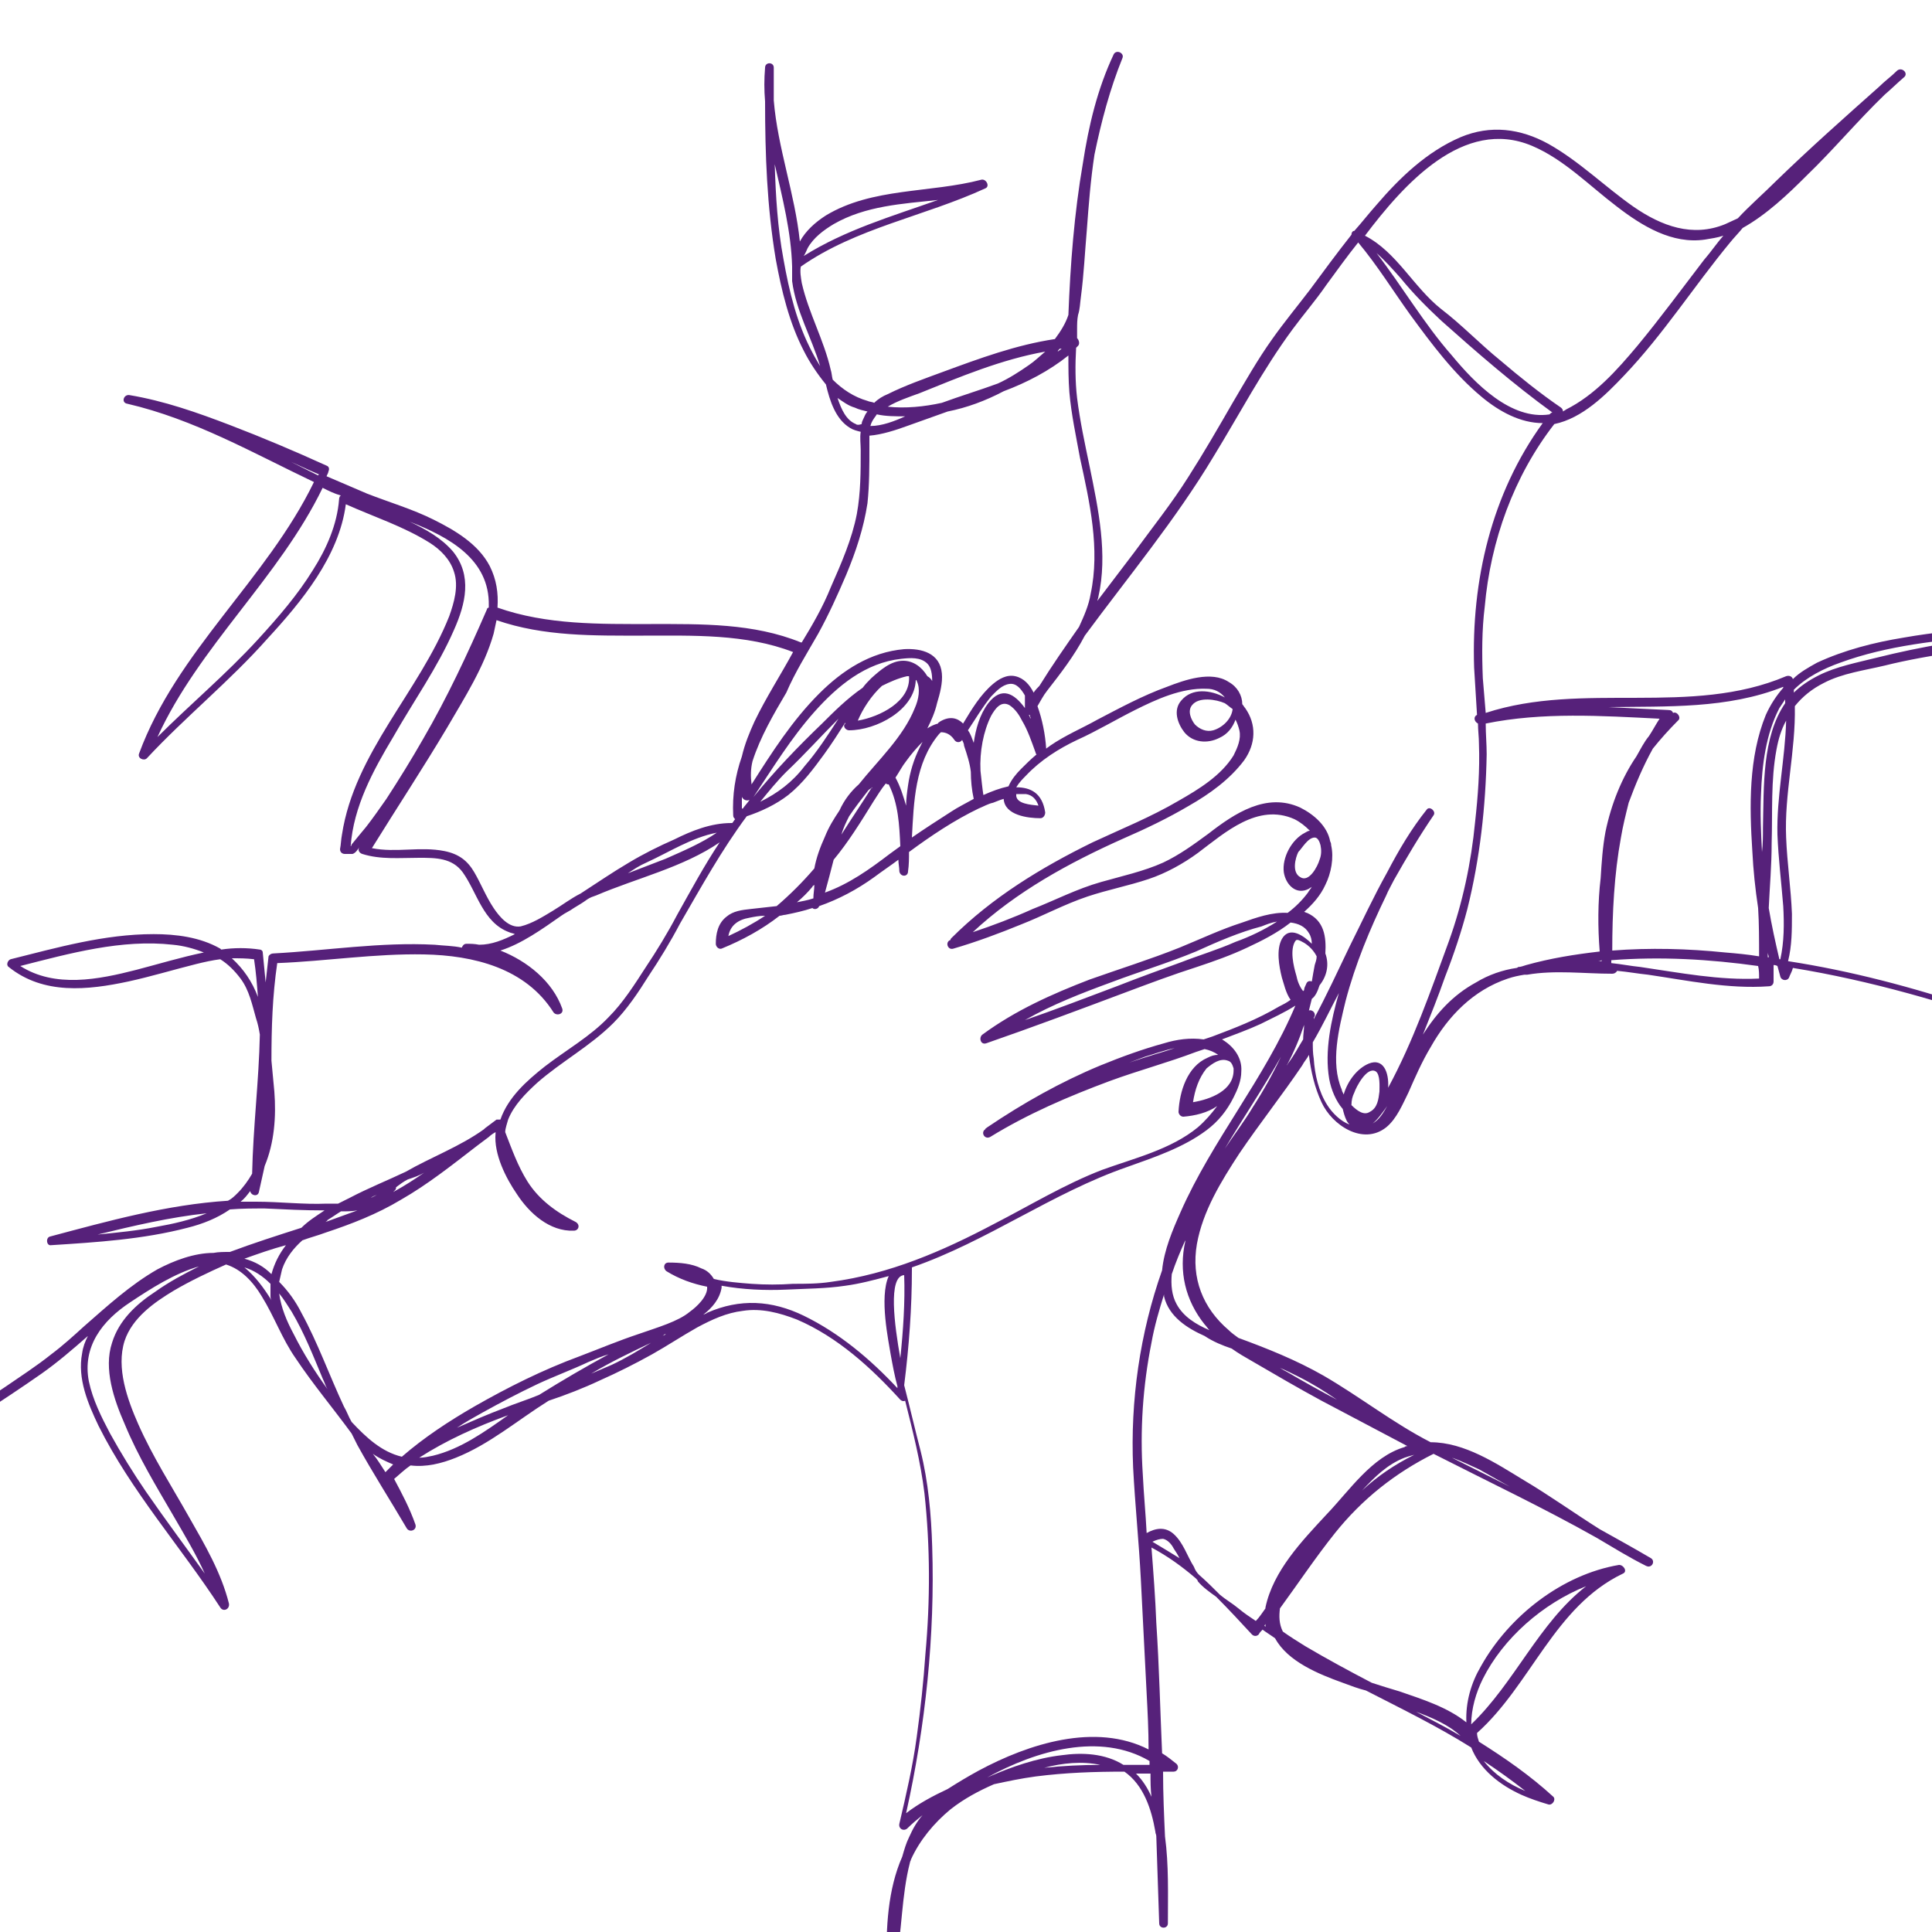 <?xml version="1.0" encoding="utf-8"?>
<!-- Generator: Adobe Illustrator 27.1.1, SVG Export Plug-In . SVG Version: 6.00 Build 0)  -->
<svg version="1.1" id="Layer_1" xmlns="http://www.w3.org/2000/svg" xmlns:xlink="http://www.w3.org/1999/xlink" x="0px" y="0px"
	 viewBox="0 0 200 200" style="enable-background:new 0 0 200 200;" xml:space="preserve">
<style type="text/css">
	.st0{fill:#56217A;}
</style>
<path class="st0" d="M228.5,112c-2.2,0.2-4.5-0.4-6.6-1.1c-1.9-0.7-3.8-1.6-5.8-2.3c-3.9-1.5-7.8-3-11.8-4.3
	c-6.3-2.1-12.7-3.8-19.2-4.8c0.4-1.6,0.4-3.2,0.4-4.9c-0.1-2.6-0.5-5.3-0.6-7.9c-0.2-4.5,1-9,0.9-13.6c0.8-1,1.8-1.8,3-2.4
	c1.9-1,4.2-1.3,6.3-1.8c2.4-0.6,4.8-1,7.2-1.4c4.7-0.8,9.3-1.6,13.9-2.7c0.6-0.1,0.3-1-0.2-0.9c-6.3,1-12.7,1-18.9,2.1
	c-3.1,0.5-6.2,1.3-9,2.6c-0.9,0.5-1.8,1-2.5,1.7c0,0,0,0,0,0c-0.1-0.3-0.4-0.4-0.7-0.3c-9.9,4.2-21,0.5-31.1,3.8
	c-0.1-1.2-0.2-2.4-0.3-3.6c-0.1-2.5-0.1-5,0.2-7.4c0.6-6.8,3-13.5,7.2-18.9l0,0c2.9-0.6,5.3-3,7.2-5c4.1-4.3,7.2-9.2,11-13.8
	c0.4-0.5,0.9-1,1.3-1.5c2.5-1.4,4.7-3.5,6.6-5.4c2.8-2.7,5.3-5.7,8.1-8.4c0.7-0.6,1.3-1.2,2-1.8c0.5-0.4-0.2-1.1-0.7-0.7
	c-0.6,0.6-1.3,1.1-1.9,1.7c-3.6,3.2-7.2,6.4-10.6,9.7c-1.3,1.3-2.8,2.6-4,3.9c-0.4,0.2-0.9,0.4-1.3,0.6c-3.4,1.4-6.6,0.2-9.5-1.8
	c-3-2.1-5.6-4.7-8.8-6.5c-2.9-1.6-6-2-9.1-0.7c-3.5,1.5-6.3,4.2-8.7,7c-0.8,0.9-1.5,1.8-2.3,2.7c-0.2,0-0.3,0.2-0.3,0.4
	c-1.5,1.9-2.9,3.8-4.3,5.7c-1.3,1.7-2.7,3.4-3.9,5.1c-1.5,2.1-2.8,4.4-4.1,6.6c-1.5,2.6-3,5.2-4.6,7.7c-1.7,2.7-3.7,5.2-5.6,7.8
	c-1.3,1.7-2.5,3.3-3.8,5c0-0.1,0.1-0.3,0.1-0.4c1-4.4,0-9.1-0.9-13.5c-0.5-2.4-1-4.7-1.3-7.1c-0.2-1.7-0.2-3.5-0.1-5.2
	c0.1-0.1,0.1-0.1,0.2-0.2c0.2-0.2,0.1-0.6-0.1-0.8c0-0.3,0-0.6,0-0.9c0-0.5,0-1,0.1-1.5c0.2-0.6,0.2-1.2,0.3-1.9
	c0.3-2.3,0.4-4.5,0.6-6.8c0.2-2.7,0.4-5.3,0.8-7.9c0.7-3.4,1.6-6.8,2.9-10c0.2-0.5-0.6-0.9-0.9-0.4c-1.7,3.6-2.6,7.4-3.2,11.3
	c-0.9,5.2-1.3,10.5-1.5,15.7c-0.3,0.9-0.8,1.7-1.4,2.5c-4,0.6-7.8,2-11.6,3.4c-1.9,0.7-3.9,1.4-5.7,2.3c-0.5,0.2-1,0.5-1.4,0.9
	c-0.2-0.1-0.5-0.1-0.7-0.2c-1.4-0.4-2.6-1.2-3.6-2.2c-0.1-0.4-0.1-0.7-0.2-1c-0.7-3.1-2.3-5.9-3-9c-0.1-0.6-0.2-1.2-0.1-1.7
	c5.7-4,12.8-5.2,19.1-8.1c0.5-0.2,0.1-1-0.4-0.9c-5.3,1.4-11.3,0.8-16.1,3.7c-1.1,0.7-2.1,1.6-2.7,2.7c-0.5-4.9-2.3-9.7-2.7-14.6
	c0-1.1,0-2.3,0-3.4c0-0.6-0.9-0.6-0.9,0c-0.1,1.2-0.1,2.3,0,3.5c0,5.5,0.2,10.9,1.1,16.3c0.6,3.3,1.4,6.6,2.9,9.5
	c0.6,1.2,1.4,2.4,2.3,3.5c0.4,1.7,1,3.6,2.5,4.5c0.3,0.2,0.7,0.3,1.1,0.4c-0.1,0.6,0,1.3,0,1.9c0,2.2,0,4.4-0.4,6.6
	c-0.5,2.6-1.6,5.1-2.7,7.6c-0.8,2-1.9,3.9-3,5.7c0,0,0,0-0.1,0c-4.9-2-10.3-1.9-15.5-1.9c-5.3,0-10.8,0.1-15.9-1.7
	c0.1-1.5-0.1-2.9-0.8-4.3c-1.2-2.3-3.6-3.7-5.8-4.8c-2.2-1.1-4.6-1.8-6.9-2.7c-1.4-0.6-2.8-1.2-4.2-1.8c0.1-0.2,0.2-0.4,0.2-0.5
	c0.1-0.2,0.1-0.5-0.2-0.6c-3.3-1.5-6.6-2.9-10-4.2c-3.4-1.3-6.8-2.5-10.4-3.1c-0.6-0.1-0.9,0.8-0.2,0.9c6.9,1.6,13,5.1,19.3,8.1
	c-4.9,10.1-14.2,17.5-18.1,28.1c-0.2,0.5,0.5,0.8,0.8,0.5c4-4.3,8.6-8,12.5-12.4c3.5-3.8,7.4-8.5,8.1-13.9c2.9,1.3,6,2.3,8.7,4
	c1.1,0.7,2.1,1.7,2.5,3c0.5,1.5,0,3.2-0.5,4.6c-3.1,7.8-9.8,14.1-11.1,22.6c-0.1,0.5-0.1,1-0.2,1.5c0,0.3,0.2,0.5,0.5,0.5
	s0.5,0,0.8,0c0.3-0.1,0.5-0.4,0.7-0.7c-0.2,0.3,0,0.6,0.3,0.7c1.9,0.6,3.9,0.4,5.9,0.4c1.7,0,3.4,0,4.5,1.5c1.5,2.1,2.1,5.2,4.8,6.2
	c0.2,0.1,0.4,0.1,0.6,0.2c-1.2,0.6-2.4,1.1-3.7,1.1c-0.5-0.1-0.9-0.1-1.3-0.1c-0.3,0-0.4,0.2-0.5,0.4c-0.9-0.2-1.9-0.2-2.8-0.3
	c-5.6-0.3-11.1,0.6-16.7,0.9c-0.2,0-0.4,0.1-0.5,0.3c-0.1,0.9-0.2,1.8-0.3,2.7c-0.1-1-0.2-2-0.3-3.1c0-0.2-0.2-0.3-0.3-0.3
	c-1.3-0.2-2.7-0.2-4,0c0,0-0.1-0.1-0.1-0.1c-2.1-1.2-4.6-1.5-6.9-1.5c-5.1,0-10,1.4-14.8,2.6c-0.3,0.1-0.5,0.6-0.2,0.8
	c3.6,2.9,8.2,2.4,12.4,1.5c2.3-0.5,4.6-1.2,7-1.8c0.8-0.2,1.7-0.4,2.5-0.5c0.8,0.5,1.5,1.2,2.1,2c0.9,1.2,1.2,2.7,1.6,4.1
	c0.2,0.6,0.3,1.1,0.4,1.7c-0.1,4.8-0.7,9.6-0.8,14.4c-0.4,0.7-0.9,1.4-1.5,2c-0.3,0.3-0.6,0.6-1,0.8c-6.3,0.4-12.4,2.1-18.4,3.7
	c-0.5,0.1-0.4,1,0.1,0.9c4.7-0.3,9.5-0.6,14.1-1.8c1.6-0.4,3.1-1,4.4-1.9c1.2-0.1,2.4-0.1,3.6-0.1c2.1,0.1,4.1,0.2,6.2,0.2
	c-0.9,0.6-1.7,1.1-2.4,1.8c-2.5,0.8-5,1.6-7.4,2.5h0c-0.6,0-1.2,0-1.7,0.1c-2,0-4.1,0.8-5.8,1.7c-2.8,1.6-5.2,3.8-7.6,5.9
	c-1.1,1-2.2,2-3.4,2.9c-1.5,1.2-3.2,2.3-4.8,3.4c-7.3,4.9-15,9.3-22.5,13.9c-0.5,0.3,0,1.1,0.5,0.8c8.7-5.3,17.5-10.3,25.8-16.1
	c1.7-1.2,3.2-2.5,4.8-3.9c-0.3,0.6-0.5,1.1-0.6,1.8c-0.5,2.6,0.6,5.2,1.7,7.5c3.4,6.8,8.5,12.5,12.6,18.8c0.3,0.5,1,0.2,0.9-0.4
	c-0.8-3.2-2.5-6.1-4.1-8.9c-1.8-3.2-3.8-6.3-5.3-9.7c-1.1-2.5-2.3-5.8-1.4-8.6c0.8-2.4,3.1-4,5.1-5.2c1.7-1,3.6-1.9,5.4-2.7
	c1.6,0.5,2.8,1.8,3.7,3.3c1.3,2.1,2.1,4.4,3.5,6.4c1.8,2.7,3.9,5.2,5.8,7.8c0.2,0.4,0.4,0.8,0.6,1.2c1.6,2.9,3.4,5.7,5.1,8.6
	c0.3,0.5,1.1,0.2,0.9-0.4c-0.6-1.7-1.4-3.2-2.2-4.7c0.6-0.5,1.1-1,1.7-1.4c1.6,0.2,3.2-0.2,4.7-0.8c3.5-1.4,6.4-3.9,9.6-5.9
	c1.8-0.6,3.6-1.3,5.3-2.1c1.8-0.8,3.6-1.7,5.4-2.7c1.6-0.9,3.1-1.9,4.7-2.8c1.5-0.8,3-1.5,4.7-1.7c1.9-0.3,3.8,0.2,5.6,0.9
	c4.2,1.8,7.7,5,10.7,8.3c0.1,0.1,0.3,0.2,0.5,0.1c0.8,3.2,1.6,6.3,2,9.6c0.6,5.5,0.6,11.1,0.1,16.6c-0.2,2.9-0.5,5.7-0.9,8.6
	c-0.4,3-1.1,6-1.8,9c-0.1,0.5,0.4,0.8,0.8,0.5c0.5-0.5,1.1-1,1.6-1.4c-0.6,0.7-1,1.4-1.4,2.3c-0.3,0.6-0.5,1.3-0.7,2
	c-1.5,3.4-1.7,7.4-1.6,11.1c0,0.5,0.8,0.7,0.9,0.1c0.7-3.5,0.6-7.1,1.5-10.6c0-0.1,0.1-0.2,0.1-0.3c0.9-2,2.4-3.8,4.1-5.2
	c1.4-1.1,2.9-1.9,4.5-2.6c1.4-0.3,2.8-0.6,4.3-0.8c3.1-0.4,6.1-0.5,9.2-0.5c2,1.4,2.8,3.9,3.2,6.2c0,0.2,0.1,0.3,0.1,0.5
	c0.1,3,0.2,6,0.3,9c0,0.6,0.9,0.6,0.9,0c0-3,0.1-6-0.3-9c-0.1-2.2-0.2-4.4-0.2-6.7c0.4,0,0.7,0,1.1,0c0.4,0,0.6-0.5,0.3-0.8
	c-0.5-0.4-1-0.8-1.5-1.1c-0.2-4.5-0.3-9-0.6-13.5c-0.1-2.6-0.3-5.2-0.5-7.8c1.7,0.9,3.2,2,4.6,3.2c0.1,0.1,0.2,0.2,0.2,0.3
	c0.5,0.6,1.2,1.1,1.9,1.6c1.3,1.3,2.5,2.6,3.7,3.9c0.2,0.2,0.5,0.2,0.7,0c0.1-0.2,0.2-0.3,0.4-0.5c0.4,0.3,0.9,0.6,1.3,0.9
	c1.3,2.4,4.5,3.7,7,4.6c0.8,0.3,1.6,0.6,2.4,0.8c3.7,1.9,7.4,3.7,10.9,5.9c0.9,2.3,3,3.9,5.2,4.9c0.9,0.4,1.8,0.7,2.8,1
	c0.4,0.1,0.8-0.5,0.5-0.8c-2.4-2.2-5-4-7.7-5.7c-0.1-0.3-0.2-0.6-0.2-0.9c5.6-5,8-13.1,15.1-16.5c0.5-0.2,0.1-0.9-0.4-0.9
	c-5.9,1-11.4,5.3-14.3,10.5c-1,1.7-1.6,3.7-1.5,5.8c-2-1.6-4.6-2.4-6.9-3.2c-1-0.3-2-0.6-2.9-0.9c-2.3-1.2-4.7-2.5-6.9-3.8
	c-0.8-0.5-1.6-1-2.3-1.5c-0.4-0.8-0.4-1.6-0.3-2.4c1.9-2.6,3.7-5.3,5.7-7.8c2.8-3.5,6.2-6.2,10.2-8.2c5.7,2.9,11.4,5.6,16.9,8.7
	c1.7,1,3.3,2,5.1,2.9c0.6,0.3,1-0.5,0.5-0.8c-1.7-1-3.5-2-5.3-3c-2.7-1.7-5.2-3.5-7.9-5.1c-2.8-1.7-6.1-3.9-9.6-3.9
	c-3.9-2-7.3-4.7-11.1-6.9c-2.8-1.6-5.8-2.8-8.8-3.9c-0.4-0.3-0.7-0.5-1-0.8c-2.7-2.3-3.9-5.4-3.3-8.9c0.6-3.4,2.5-6.5,4.4-9.4
	c2.1-3.1,4.4-6,6.5-9.1c0.2-0.4,0.5-0.7,0.7-1.1c0.2,1.7,0.6,3.4,1.3,4.9c1.1,2.4,4.3,4.5,6.7,2.6c1.1-0.9,1.7-2.4,2.3-3.6
	c0.7-1.6,1.4-3.2,2.3-4.7c1.8-3.2,4.4-5.9,8-7.1c0.6-0.2,1.1-0.3,1.7-0.4c0.1,0,0.1,0,0.2,0c0,0,0.1,0,0.1,0
	c2.9-0.5,5.9-0.1,8.8-0.1c0.2,0,0.4-0.1,0.5-0.3c1.1,0.1,2.2,0.3,3.2,0.4c4.1,0.6,8.3,1.5,12.5,1.2c0.3,0,0.5-0.2,0.5-0.5
	c0-0.6,0-1.1,0-1.7c0.1,0,0.2,0,0.4,0.1c0.1,0.4,0.2,0.7,0.3,1.1c0.1,0.4,0.7,0.5,0.9,0.1c0.1-0.3,0.3-0.6,0.4-1
	c8,1.3,15.9,3.6,23.6,6.3c3.2,1.1,6.4,2.4,9.6,3.6c3.3,1.3,6.7,3,10.4,2.6C229.1,112.9,229.1,111.9,228.5,112z M190.5,68.6
	c4.9-1.8,10.2-2.3,15.4-2.8c-1.5,0.3-3,0.5-4.5,0.8c-2.4,0.4-4.8,0.9-7.2,1.5c-2,0.5-4.1,0.9-5.9,1.8c-1,0.5-1.9,1.1-2.6,1.8
	c0-0.1,0-0.2,0-0.3C187,70.1,188.8,69.2,190.5,68.6z M83.6,25.7c0.6-1.1,1.7-1.9,2.7-2.5c3.3-1.9,7.1-2.1,10.8-2.5
	c-4.8,1.7-9.6,3.1-13.9,5.8C83.4,26.2,83.5,25.9,83.6,25.7z M84.1,36.5c-1.6-3-2.4-6.3-3-9.7c-0.6-3.2-0.8-6.5-0.9-9.8
	c0.8,3.5,1.7,7,1.8,10.6c0,0.1,0,0.1,0,0.2c0,0.4,0,0.9,0,1.3c0.4,3.1,2,5.8,2.9,8.8C84.6,37.4,84.3,36.9,84.1,36.5z M29.9,47.7
	c-0.2-0.1-0.3-0.2-0.5-0.2c1.2,0.5,2.4,1.1,3.6,1.6c0,0,0,0.1-0.1,0.1C31.9,48.7,30.9,48.2,29.9,47.7z M35.1,51.7
	c-0.2,2.6-1.3,5.1-2.7,7.3c-1.6,2.6-3.6,4.9-5.7,7.2c-3.3,3.6-7,6.7-10.4,10.1c4.3-9.4,12.6-16.5,17.1-25.8c0.6,0.3,1.2,0.6,1.9,0.8
	C35.2,51.3,35.1,51.5,35.1,51.7z M14.1,100.4c-3.9,1-8.4,1.9-12-0.4c5.1-1.3,10.5-2.8,15.8-2.2c1.1,0.1,2.2,0.4,3.2,0.8
	C18.7,99.1,16.4,99.8,14.1,100.4z M24,99.2c0.8,0,1.5,0,2.3,0.1c0.2,1.3,0.3,2.6,0.4,3.9C26.1,101.6,25.2,100.3,24,99.2z M16.2,127
	c-2,0.4-4.1,0.6-6.1,0.8c3.7-0.9,7.5-1.8,11.3-2.2C19.7,126.3,17.9,126.7,16.2,127z M16.1,133.7c-2,1.3-3.8,3-4.5,5.3
	c-0.9,2.7,0.2,5.9,1.3,8.4c1.4,3.4,3.3,6.5,5.1,9.6c1.1,1.9,2.3,3.9,3.2,5.9c-2-2.8-4.1-5.6-6.1-8.5c-1.3-1.9-2.6-4-3.7-6
	c-0.9-1.7-1.8-3.5-2.2-5.4c-0.7-3.6,1.4-6.3,4.3-8.2c2.1-1.4,4.6-3,7.1-3.7C19,131.9,17.5,132.7,16.1,133.7z M157.9,185.4
	c-1.7-0.7-3.2-1.7-4.3-3.1C155.1,183.3,156.5,184.3,157.9,185.4z M153.5,173.8c2.1-4.2,6.2-7.8,10.7-9.6c-4.9,3.8-7.4,10-11.9,14.3
	C152.3,176.9,152.8,175.2,153.5,173.8z M151.2,179.7c-1.5-0.9-3.1-1.7-4.6-2.5C148.2,177.8,149.9,178.5,151.2,179.7z M153.1,152.1
	c1.1,0.6,2.1,1.2,3.2,1.8c-2-1-4-2-6-3C151.2,151.2,152.2,151.7,153.1,152.1z M160.4,42.9c-4,0.6-7.7-3.2-10.1-6.1
	c-2.9-3.3-5.1-7.1-7.8-10.6c0.9,0.8,1.7,1.7,2.5,2.6c1.3,1.6,2.7,3,4.2,4.4c3.7,3.3,7.5,6.6,11.5,9.5
	C160.6,42.7,160.5,42.8,160.4,42.9z M158.6,15.1c3.3,1.4,5.9,4.1,8.8,6.3c2.6,2,5.7,3.9,9.1,3.4c0.6-0.1,1.3-0.2,1.9-0.4
	c-0.7,0.8-1.3,1.7-2,2.5c-2.3,3-4.5,6-6.9,8.9c-2.1,2.5-4.4,5.1-7.4,6.6c-0.1,0.1-0.2,0.1-0.3,0.2c0-0.2-0.1-0.3-0.2-0.4
	c-2.2-1.5-4.3-3.2-6.3-4.9c-2.1-1.7-4-3.7-6.1-5.3c-2.9-2.3-4.6-5.9-7.9-7.6C145.3,19.1,151.5,12.1,158.6,15.1z M110.5,35.1
	L110.5,35.1L110.5,35.1L110.5,35.1z M109.7,36.1c0.1,0,0.1,0,0.2,0c-0.1,0.1-0.3,0.2-0.4,0.3C109.5,36.3,109.6,36.2,109.7,36.1z
	 M95.2,40.7c4.2-1.7,8.5-3.5,13-4.3c-0.6,0.5-1.1,1-1.7,1.4c-1,0.7-2.1,1.4-3.2,1.9c-1.9,0.7-3.9,1.3-5.8,2
	c-1.8,0.4-3.8,0.6-5.6,0.4C92.9,41.5,94.1,41.1,95.2,40.7z M90.7,43c0-0.1,0.1-0.1,0.1-0.1c0.9,0.2,1.9,0.2,2.9,0.2
	c-1.1,0.5-2.4,1-3.6,1C90.2,43.7,90.4,43.4,90.7,43z M88.6,43.9c-1-0.4-1.5-1.5-1.9-2.7c0.6,0.4,1.1,0.8,1.8,1
	c0.4,0.2,0.9,0.3,1.3,0.4c-0.2,0.2-0.3,0.5-0.4,0.7c-0.1,0.2-0.2,0.4-0.2,0.6C88.9,44,88.7,44,88.6,43.9z M84.7,65.6
	c1.1-2,2-4,2.9-6.1c1-2.4,1.8-4.8,2.2-7.4c0.2-1.9,0.2-3.9,0.2-5.8c0-0.4,0-0.8,0-1.2c1.3-0.1,2.8-0.6,3.9-1c1.4-0.5,2.8-1,4.2-1.5
	c2-0.4,3.9-1.1,5.8-2.1c2.4-0.9,4.7-2.1,6.7-3.7c0,1.3,0,2.5,0.1,3.8c0.2,2.3,0.7,4.6,1.1,6.8c1,4.6,2.1,9.4,1.1,14.1
	c-0.2,1.2-0.7,2.3-1.2,3.4c-1.4,2-2.8,4-4.1,6.1c-0.2,0.2-0.4,0.4-0.6,0.7c-0.4-0.8-1-1.5-1.9-1.7s-1.7,0.3-2.3,0.8
	c-1.3,1.1-2.2,2.6-3.1,4.1c-0.6-0.6-1.4-0.8-2.4-0.2c-0.1,0.1-0.2,0.1-0.2,0.2c-0.4,0.1-0.8,0.3-1.1,0.5c0.4-0.8,0.8-1.7,1-2.6
	c0.3-1,0.6-2.1,0.5-3.1c-0.2-2.1-2.1-2.6-3.9-2.5c-3.5,0.3-6.4,2.2-8.8,4.6c-2.8,2.8-4.9,6.1-7,9.4c-0.1-0.8-0.1-1.6,0.1-2.4
	c0.8-2.5,2.2-4.9,3.5-7.1C82.3,69.6,83.5,67.7,84.7,65.6z M90.4,83c0.4-0.6,0.8-1.3,1.3-1.9c0.1,0.1,0.2,0.1,0.3,0.1
	c1,2,1.1,4.2,1.2,6.4c-0.4,0.3-0.7,0.5-1.1,0.8c-2.1,1.6-4.2,3.1-6.7,4c0.3-1.1,0.6-2.2,0.9-3.4C87.8,87.2,89.1,85.1,90.4,83z
	 M87.1,86.4c0.2-0.7,0.5-1.3,0.8-1.9c0.6-0.9,1.3-1.8,2-2.7c0,0,0,0,0,0c0.1-0.1,0.3-0.2,0.4-0.3c0,0,0,0.1-0.1,0.1
	C89.2,83.2,88.1,84.8,87.1,86.4C87.1,86.4,87.1,86.4,87.1,86.4z M92.7,80.5c0.4-0.6,0.7-1.2,1.1-1.7c0.5-0.7,1.1-1.4,1.7-2
	c-0.1,0.2-0.2,0.4-0.3,0.6c-0.6,1.2-1,2.5-1.2,3.9c-0.1,0.7-0.2,1.4-0.2,2.1C93.5,82.4,93.2,81.4,92.7,80.5z M93.5,68.4
	c-1.3,0-2.4,1-3.3,1.8c-0.3,0.3-0.6,0.6-0.9,1c-1.6,1.1-3,2.5-4.2,3.7c-2.5,2.4-4.9,4.9-7.1,7.6c2-3,3.9-6.1,6.3-8.8
	c2.4-2.7,5.3-5.1,9-5.5c0.9-0.1,2-0.2,2.7,0.5c0.4,0.4,0.5,1.1,0.5,1.8c-0.1-0.2-0.3-0.4-0.5-0.5C95.4,69,94.5,68.4,93.5,68.4z
	 M88.8,74.6c0.5-1.2,1.4-2.6,2.5-3.6c0.8-0.4,1.7-0.8,2.6-1c0.1,0,0.2,0,0.2,0C94.3,72.6,91.1,74.2,88.8,74.6z M86.8,74.4
	c-1.1,1.7-2.2,3.4-3.5,4.9C82,81,80.5,82.1,78.7,83c0.9-1.1,1.7-2.1,2.7-3.1C83.3,78.1,85,76.2,86.8,74.4z M97.2,76
	c0.1-0.1,0.2-0.2,0.2-0.2c0.5,0,1,0.2,1.4,0.8c0.2,0.3,0.6,0.3,0.8,0c0.1,0.2,0.2,0.4,0.2,0.6c0.3,0.9,0.6,1.8,0.7,2.7
	c0,0.9,0.1,1.9,0.3,2.8c-0.9,0.5-1.7,0.9-2.3,1.3c-1.4,0.9-2.8,1.8-4.1,2.7C94.6,83,94.7,79,97.2,76z M100.8,76.9
	c-0.2-0.5-0.3-0.9-0.6-1.3c0.8-1.2,1.5-2.4,2.4-3.5c0.5-0.5,1.1-1.2,1.9-1.3c0.7-0.1,1.2,0.5,1.6,1.2c0,0.1,0,0.1,0,0.2
	c0,0.4,0,0.7,0,1.1c-1.1-1.5-2.4-2.3-3.8-0.5C101.4,74,101,75.5,100.8,76.9z M102.6,74.1c0.4-0.7,1-1.6,1.9-1.1c0.6,0.4,1,1,1.3,1.6
	c0.6,1,1,2.2,1.4,3.3c0,0.1,0.1,0.2,0.1,0.2c-0.6,0.5-1.1,1-1.6,1.5c-0.5,0.5-1,1.1-1.3,1.8c-0.9,0.2-1.7,0.5-2.6,0.9
	c-0.1-0.6-0.2-1.6-0.3-2.5C101.4,77.8,101.8,75.7,102.6,74.1z M106.5,74c0,0,0.1,0,0.1,0c0,0.1,0.1,0.3,0.1,0.4
	C106.6,74.3,106.6,74.1,106.5,74z M77.6,82.8c-0.2,0.3-0.5,0.6-0.7,0.9l0,0c0,0-0.1,0-0.1,0c0-0.4,0-0.8,0-1.2c0,0,0,0,0,0
	C77,82.9,77.4,82.9,77.6,82.8z M36.5,87.3c-0.2,0.2-0.1,0.3-0.2,0.3c0.3-4.1,2.3-7.8,4.4-11.3c2.1-3.7,4.6-7.2,6.3-11.1
	c1.2-2.7,1.9-5.6-0.1-8.1c-1.2-1.4-2.8-2.3-4.5-3.1c4.1,1.6,8.3,3.9,8.2,8.7c0,0.1,0,0.1,0,0.2c-0.1,0-0.2,0.1-0.2,0.2
	c-2,4.6-4.1,9.1-6.6,13.4c-1.2,2.1-2.5,4.2-3.8,6.2c-0.7,1-1.4,2-2.1,2.9C37.4,86.2,36.9,86.8,36.5,87.3z M49.6,67
	c-0.4,1-0.8,1.9-1.3,2.8C48.8,68.9,49.2,68,49.6,67z M51.1,94c-0.8-1.2-1.3-2.5-2-3.7c-0.7-1.2-1.6-1.9-3.1-2.2
	c-2.5-0.5-5,0.2-7.5-0.3c2.6-4.2,5.3-8.3,7.8-12.5c1.8-3.1,3.8-6.2,4.8-9.7c0.1-0.5,0.2-0.9,0.3-1.4c4.9,1.7,10.1,1.6,15.2,1.6
	c5.1,0,10.6-0.2,15.5,1.7c-1.3,2.4-2.8,4.7-4,7.2c-0.5,1.1-1,2.3-1.3,3.6c-0.7,2-1,4-0.9,6.1c0,0.2,0.1,0.3,0.2,0.4
	c-0.1,0.1-0.2,0.3-0.3,0.4c0,0-0.1,0-0.1,0c-2.1,0-4.1,0.8-5.9,1.7c-1.6,0.7-3.2,1.5-4.7,2.4c-1.7,1-3.3,2.1-5,3.2
	c-1,0.5-1.9,1.2-2.9,1.8c0,0,0,0,0,0c-1,0.6-2.1,1.3-3.3,1.6C52.7,96.1,51.7,94.9,51.1,94z M74.2,86.2c-1.6,1.1-3.5,1.9-5.3,2.7
	c-1.3,0.5-2.6,1-3.9,1.5c0.6-0.4,1.2-0.8,1.9-1.1C69.3,88.2,71.6,86.7,74.2,86.2z M26.5,124.4c-0.5,0-1.1,0-1.6,0
	c0.4-0.3,0.7-0.7,1-1.1c0.1,0.5,0.8,0.6,0.9,0.1c0.2-0.9,0.4-1.8,0.6-2.7c1-2.4,1.2-5.1,1-7.7c-0.1-1.1-0.2-2.1-0.3-3.2
	c0-3.4,0.1-6.7,0.6-10.1c5.1-0.2,10.1-1,15.2-0.9c5.1,0.1,10.5,1.4,13.4,6c0.3,0.4,1.1,0.2,0.9-0.4c-1-2.8-3.6-4.9-6.4-6
	c2.2-0.7,4.3-2.2,6.3-3.6c0.4-0.3,0.9-0.5,1.3-0.8c0.5-0.3,1-0.6,1.4-0.9c0.3-0.2,0.6-0.3,0.9-0.4c4.2-1.8,9-2.9,12.8-5.5
	c-1.6,2.4-3,5-4.4,7.5c-1,1.9-2.1,3.7-3.3,5.5c-1.1,1.7-2.3,3.6-3.8,5.1c-1.9,2-4.4,3.4-6.6,5.1c-1.9,1.5-3.8,3.2-4.6,5.5
	c-0.1,0-0.2,0-0.4,0c-0.4,0.3-0.8,0.6-1.2,0.9l0,0c0,0-0.1,0.1-0.1,0.1l0,0c-2.5,1.8-5.5,2.9-8.1,4.4c-1.9,0.9-3.9,1.7-5.8,2.7
	c-0.4,0.2-0.8,0.4-1.2,0.6c-0.4,0-0.8,0-1.2,0C31.4,124.7,29,124.4,26.5,124.4z M43.9,121.4c-1,0.7-2.1,1.4-3.2,2
	c0.1-0.1,0.1-0.1,0.2-0.2c0.1-0.1,0.1-0.2,0.1-0.3c0.4-0.3,0.8-0.6,1.2-0.8C42.8,121.9,43.4,121.7,43.9,121.4z M39,123.7
	c-0.2,0.1-0.4,0.2-0.6,0.3C38.5,123.9,38.7,123.8,39,123.7z M37,125.3c-1.1,0.4-2.2,0.8-3.3,1.2c0.1-0.1,0.2-0.1,0.2-0.2
	c0.5-0.3,0.9-0.6,1.4-0.9C35.9,125.4,36.4,125.4,37,125.3z M25.3,131.2c1,0.3,1.9,0.9,2.7,1.7c0,0.4,0,0.8,0,1.2
	c0,0.2,0,0.3,0.1,0.5C27.3,133.3,26.4,132.1,25.3,131.2z M25.3,130.3c1.4-0.5,2.8-1,4.3-1.4c-0.7,0.9-1.2,1.9-1.5,3
	C27.3,131.1,26.4,130.6,25.3,130.3z M30.4,138.1c-0.7-1.3-1.3-2.7-1.5-4.2c0.5,0.6,0.9,1.3,1.3,1.9c1.3,2.2,2.2,4.5,3.2,6.9
	c0.2,0.4,0.3,0.8,0.5,1.1C32.6,142,31.4,140.1,30.4,138.1z M39.9,152.4c-0.4-0.6-0.8-1.3-1.3-1.9c0.7,0.5,1.4,0.8,2.1,1.1
	C40.5,151.8,40.2,152.1,39.9,152.4z M44.8,150.7c-0.5,0.1-0.9,0.2-1.4,0.2c2.8-1.8,5.9-3.2,9.2-4.4C50.2,148.2,47.7,150,44.8,150.7z
	 M55.8,144.4c-1.2,0.5-2.5,0.9-3.7,1.4c-1.6,0.6-3.2,1.3-4.8,2c0.9-0.6,1.8-1.1,2.7-1.6c1.8-1,3.7-2,5.6-2.9
	c1.7-0.8,3.6-1.5,5.3-2.3c0.7-0.3,1.4-0.6,2.1-0.8C60.6,141.5,58.2,142.9,55.8,144.4z M63.3,141.3c-0.7,0.3-1.4,0.6-2.1,0.9
	c2-1.2,4.1-2.2,6.2-3.2C66.1,139.8,64.8,140.6,63.3,141.3z M68.6,138.3C68.6,138.3,68.6,138.2,68.6,138.3c0.1-0.1,0.2-0.2,0.3-0.2
	C68.9,138.2,68.7,138.2,68.6,138.3z M66.1,138.1c-2.1,0.7-4,1.5-6.1,2.3c-3.8,1.4-7.4,3.2-10.9,5.2c-2.6,1.5-5.2,3.2-7.5,5.2
	c-2.1-0.5-3.7-2-5.2-3.6c-0.3-0.5-0.5-1.1-0.8-1.6c-1.5-3.2-2.7-6.6-4.4-9.7c-0.6-1.2-1.4-2.3-2.3-3.2c0.1-0.4,0.2-0.9,0.3-1.3
	c0.4-1.2,1.2-2.2,2.1-3c0.8-0.3,1.6-0.5,2.4-0.8c2.7-0.9,5.3-1.9,7.8-3.4c2.8-1.6,5.3-3.6,7.9-5.6c0.4-0.3,0.8-0.6,1.2-0.9
	c0.2-0.2,0.5-0.4,0.7-0.5c0,0,0,0,0,0.1c-0.2,2.2,1.1,4.7,2.2,6.3c1.3,2,3.4,3.9,5.9,3.8c0.5,0,0.7-0.6,0.2-0.9c-2-1-3.8-2.3-5-4.2
	c-1-1.6-1.6-3.3-2.3-5.1c0-0.4,0.2-0.9,0.3-1.3c0.6-1.5,1.8-2.7,3-3.8c2.5-2.2,5.5-3.8,7.9-6.2c1.4-1.4,2.6-3.2,3.6-4.8
	c1.2-1.8,2.3-3.6,3.3-5.5c2.2-3.8,4.3-7.6,6.9-11.1c1.5-0.5,3-1.2,4.3-2.2c1.5-1.2,2.6-2.7,3.7-4.2c0.8-1.1,1.5-2.2,2.2-3.3
	c0,0.1,0,0.2-0.1,0.2c-0.1,0.3,0.2,0.6,0.5,0.6c2.8,0,6.8-2.1,6.9-5.2c0,0,0.1,0,0.1,0.1c0.4,0.8,0.2,1.9-0.2,2.8
	c-1.2,3-3.8,5.4-5.8,7.9l0,0c-0.8,0.7-1.5,1.6-2,2.7c-0.6,0.9-1.1,1.7-1.5,2.7c-0.5,1.1-0.9,2.2-1.1,3.3c-1.2,1.4-2.5,2.7-3.9,3.9
	c-0.9,0.1-1.8,0.2-2.7,0.3c-0.9,0.1-1.8,0.2-2.5,0.8c-0.9,0.7-1.1,1.8-1.1,2.8c0,0.3,0.3,0.6,0.6,0.5c2.2-0.9,4.2-2,6-3.4
	c0.2,0,0.4-0.1,0.6-0.1c1-0.2,1.9-0.4,2.8-0.7c0.2,0.2,0.6,0.1,0.7-0.2c2-0.7,3.9-1.7,5.7-3c0.8-0.6,1.7-1.2,2.5-1.8
	c0,0.4,0.1,0.8,0.1,1.2c0.1,0.6,0.9,0.6,0.9,0c0.1-0.7,0.1-1.3,0.1-2c2.3-1.7,4.7-3.3,7.2-4.5l0,0c0.5-0.2,1-0.5,1.5-0.6
	c0.3-0.1,0.7-0.3,1.1-0.4c0.1,1.7,2.5,2,3.8,2c0.3,0,0.5-0.3,0.5-0.6c-0.3-2-1.5-2.6-3-2.6c0.3-0.5,0.7-0.9,1-1.2
	c1.5-1.6,3.4-2.8,5.3-3.7c2-0.9,4-2.1,6-3.1c2.2-1.1,4.8-2.3,7.4-2.2c0.8,0,1.4,0.3,1.9,0.9c-1.5-0.8-3.4-1-4.5,0.3
	c-0.9,1-0.4,2.4,0.3,3.3c0.9,1.1,2.4,1.2,3.6,0.6c0.9-0.4,1.4-1.1,1.7-1.9c0.2,0.4,0.3,0.7,0.4,1.1c0.2,0.9-0.2,1.8-0.6,2.6
	c-1.3,2.1-3.6,3.5-5.7,4.7c-2.9,1.7-5.9,2.9-8.9,4.3c-5.3,2.6-10.4,5.7-14.6,9.9c-0.1,0.1-0.1,0.1-0.1,0.2c-0.6,0.2-0.3,1.1,0.3,0.9
	c2.4-0.7,4.8-1.6,7-2.5c2.3-0.9,4.5-2.1,6.9-2.9c2.1-0.7,4.2-1.1,6.3-1.8c1.8-0.6,3.6-1.6,5.1-2.7c2.8-2.1,6.2-5.2,10-3.5
	c0.6,0.3,1.1,0.7,1.6,1.2c-0.2,0-0.3,0.1-0.5,0.2c-1.4,0.7-2.4,2.6-2.2,4.1c0.2,1.3,1.3,2.4,2.6,1.7c0.1-0.1,0.2-0.1,0.3-0.2
	c-0.1,0.2-0.3,0.4-0.4,0.6c-0.6,0.8-1.3,1.5-2.1,2.1c-1.6-0.1-3.3,0.5-4.7,1c-2.2,0.7-4.3,1.7-6.5,2.6c-3,1.2-6.2,2.2-9.3,3.3
	c-3.9,1.5-7.7,3.2-11.1,5.7c-0.4,0.3-0.2,1.1,0.4,0.9c4.9-1.7,9.7-3.5,14.5-5.3c2.4-0.9,4.8-1.8,7.3-2.6c1.8-0.6,3.5-1.2,5.2-2
	c1.5-0.7,3.1-1.5,4.5-2.6c0.8,0.1,1.5,0.4,1.9,1.1c0.2,0.3,0.3,0.7,0.3,1.1c-0.8-0.8-2.3-1.9-3.1-0.5c-0.6,1.1-0.3,2.8,0,4
	c0.2,0.6,0.4,1.6,0.9,2.3c-0.4,0.3-0.8,0.5-1.2,0.7c-2.2,1.3-4.5,2.2-6.9,3.1c-0.3,0.1-0.6,0.2-0.9,0.3c-1.4-0.2-2.8,0-4.1,0.4
	c-2.2,0.6-4.4,1.4-6.6,2.3c-4.1,1.7-8,3.9-11.7,6.4c-0.1,0.1-0.2,0.1-0.2,0.2c-0.5,0.3-0.1,1.1,0.5,0.8c3.9-2.4,8.1-4.2,12.4-5.8
	c3-1.1,6-1.9,8.9-3c0.3-0.1,0.6-0.2,0.9-0.3c0.5,0.1,1,0.3,1.4,0.6c-0.4,0-0.7,0.1-1.1,0.3c-2.1,0.9-2.9,3.5-3,5.6
	c0,0.2,0.2,0.5,0.5,0.5c1.2-0.1,2.5-0.4,3.5-1.1c-0.6,0.8-1.2,1.5-2,2.2c-2.8,2.3-6.6,3.2-9.9,4.4c-3.9,1.5-7.5,3.7-11.2,5.6
	c-5.3,2.8-10.8,5.2-16.9,6c-1.3,0.2-2.6,0.2-3.9,0.2c-1.4,0.1-2.9,0.1-4.3,0c-1.3-0.1-2.6-0.2-3.9-0.5c-0.3-0.5-0.7-0.9-1.3-1.1
	c-1-0.5-2.2-0.6-3.4-0.6c-0.5,0-0.6,0.6-0.2,0.9c1.3,0.8,2.7,1.3,4.2,1.6c0.1,1-1.1,2.1-1.8,2.6C70.2,136.8,68.1,137.4,66.1,138.1z
	 M84.3,91.6c0,0.5-0.1,0.9-0.1,1.4c-0.6,0.2-1.2,0.3-1.7,0.4c0.6-0.5,1.1-1,1.6-1.6C84.1,91.7,84.2,91.7,84.3,91.6z M79.2,94.8
	c-1.2,0.8-2.5,1.5-3.8,2.1c0.2-1.1,1-1.7,2.2-1.9C78.1,94.9,78.6,94.8,79.2,94.8z M105.2,82.2c0.3,0,0.7,0,1,0
	c0.7,0.1,1.1,0.6,1.3,1.2c-0.9-0.1-2.2-0.2-2.3-1C105.2,82.4,105.2,82.3,105.2,82.2z M127.6,73.4c-0.1,1-1,1.9-2,2.2
	c-0.7,0.2-1.4-0.1-1.9-0.6c-0.4-0.5-0.8-1.4-0.3-2c0.7-0.9,2.5-0.6,3.4-0.2C127.1,73,127.3,73.2,127.6,73.4z M136.1,86.7
	c0.3,0,0.5,0.4,0.6,0.8c0.1,0.5,0.1,1-0.1,1.5c-0.2,0.7-1.1,2.4-2,1.8c-0.9-0.5-0.5-2-0.2-2.6C134.8,87.8,135.4,86.7,136.1,86.7z
	 M132.2,95.4c-1.4,0.9-2.9,1.6-4.3,2.1c-1.8,0.8-3.8,1.4-5.6,2.1c-2.2,0.8-4.4,1.6-6.7,2.5c-3.2,1.2-6.3,2.4-9.5,3.5
	c2.8-1.6,5.9-2.8,8.9-3.9c2.9-1.1,5.9-2,8.8-3.2c2.2-1,4.5-2,6.8-2.6C131.1,95.7,131.6,95.5,132.2,95.4z M121.6,108.5
	c-0.6,0.2-1.2,0.4-1.9,0.6c-1,0.3-1.9,0.6-2.8,0.9c0.5-0.2,1.1-0.4,1.6-0.6C119.5,109.1,120.6,108.7,121.6,108.5z M127.1,109.8
	c0.4,0.1,0.5,0.5,0.6,0.8c0,0.1,0,0.2,0,0.2c0,2.1-2.4,3-4.2,3.3c0.2-1.3,0.6-2.5,1.4-3.5C125.5,110.1,126.3,109.5,127.1,109.8z
	 M92.9,143.7c-2.8-3-6-5.7-9.7-7.5c-3.3-1.6-6.6-1.8-10-0.3c-0.1,0.1-0.2,0.1-0.4,0.2c0.9-0.7,1.7-1.6,1.9-2.8c0-0.1,0-0.1,0-0.2
	c2.2,0.4,4.5,0.5,6.7,0.4c2-0.1,4.1-0.1,6.1-0.4c1.5-0.2,3-0.6,4.5-1c-1,2.2,0,6.8,0.2,8.1c0.2,1.1,0.4,2.2,0.7,3.3
	C92.9,143.6,92.9,143.7,92.9,143.7z M93.2,140.6c-0.6-3.4-1.3-8.5,0.4-8.6C93.7,134.8,93.5,137.7,93.2,140.6z M108.1,183
	c1.9-0.5,3.9-0.7,5.8-0.3C112,182.7,110,182.8,108.1,183z M119.2,186c-0.4-0.9-0.9-1.7-1.6-2.4c0.5,0,1,0,1.5,0
	C119.1,184.4,119.1,185.2,119.2,186z M119,182.7c-0.9,0-1.8,0-2.7,0c-1.9-1.2-4.3-1.3-6.4-1c-2.6,0.3-5.2,1.2-7.7,2.3h0
	c5.1-2.8,11.7-4.7,16.8-1.7C119,182.4,119,182.5,119,182.7z M119.3,159.6c0.4-0.2,0.8-0.3,1.1-0.3c0.5,0.1,0.9,0.6,1.1,1
	c0.2,0.3,0.4,0.6,0.6,1C121.3,160.8,120.3,160.2,119.3,159.6z M130.9,168.3c0-0.1,0.1-0.1,0.1-0.2c0,0.1,0,0.2,0,0.3
	C131,168.4,131,168.4,130.9,168.3z M133.6,163c0.6-0.9,1.2-1.7,1.8-2.6C134.8,161.2,134.2,162.1,133.6,163z M141,154.3
	c1.3-1.4,2.6-2.7,4.4-3.4c0.3-0.1,0.6-0.2,1-0.3C144.4,151.6,142.6,152.8,141,154.3z M134.4,142.5c1.4,0.7,2.7,1.5,4,2.4
	c-1.7-0.9-3.5-1.9-5.2-2.9c-0.2-0.1-0.4-0.2-0.7-0.4C133.2,141.9,133.8,142.2,134.4,142.5z M127.5,139.6c0.7,0.5,1.4,0.9,2.1,1.3
	c2.4,1.4,4.8,2.8,7.2,4.1c3,1.6,5.9,3.1,8.9,4.7c-0.1,0-0.2,0-0.3,0.1c-3.4,1-5.7,4.5-8.1,7c-2.5,2.7-5.5,5.8-6.3,9.6
	c0,0,0,0.1,0,0.1c-0.3,0.4-0.6,0.9-1,1.3c-0.6-0.4-1.2-0.8-1.8-1.3c-0.6-0.5-1.3-0.9-1.9-1.4c-0.7-0.7-1.4-1.4-2.2-2.1
	c-0.2-0.2-0.4-0.5-0.5-0.8c-0.7-1.1-1.1-2.5-2.1-3.4c-0.9-0.8-1.9-0.6-2.8-0.1c-0.1-2-0.3-4-0.4-6.1c-0.3-4.5,0-9.1,0.9-13.6
	c0.3-1.7,0.8-3.4,1.3-5c0,0.1,0,0.1,0,0.2c0.5,2.1,2.4,3.3,4.2,4.1C125.6,138.9,126.6,139.3,127.5,139.6z M124.7,137.1
	c0.2,0.2,0.3,0.4,0.5,0.6c-1.4-0.6-2.7-1.4-3.4-2.7c-0.5-0.9-0.6-2-0.5-3.1c0.4-1.2,0.9-2.4,1.4-3.5c0,0,0,0.1,0,0.1
	C122,131.6,122.7,134.6,124.7,137.1z M122.2,125.5c-0.8,1.8-1.7,3.9-1.9,6c-2.3,6.5-3.3,13.5-3,20.4c0.2,3.9,0.6,7.7,0.8,11.6
	c0.2,3.9,0.4,7.9,0.6,11.8c0.1,1.9,0.2,3.8,0.2,5.8c-5.5-2.8-12.4-0.6-17.6,2.2c-1.1,0.6-2.1,1.2-3.2,1.9c-1.5,0.7-3,1.5-4.3,2.5
	c2-9,3-18.4,2.7-27.6c-0.1-3.3-0.4-6.7-1.2-9.9c-0.6-2.3-1.1-4.5-1.7-6.8c0.5-4,0.8-8,0.8-12c0-0.1,0-0.1,0-0.2
	c7.8-2.7,14.5-7.7,22.3-10.4c2.8-1,5.8-2,8.2-3.8c1.2-0.9,2.1-2,2.8-3.4c0.4-0.8,0.8-1.7,0.8-2.7c0.1-1.4-0.8-2.6-2-3.3
	c1.3-0.5,2.7-1,4-1.6c1.2-0.6,2.5-1.2,3.6-1.9C130.9,111.7,125.5,118,122.2,125.5z M129.7,114.6c-0.9,1.5-1.9,2.8-2.9,4.3
	c1.9-3.2,4-6.3,5.8-9.5C131.8,111.1,130.8,112.9,129.7,114.6z M134.9,107.6c-0.5,0.8-0.9,1.6-1.5,2.4c-0.1,0.1-0.1,0.2-0.2,0.3
	c0.7-1.3,1.3-2.7,1.8-4.2C135,106.6,134.9,107.1,134.9,107.6z M135.2,101.9c-0.1,0.2-0.2,0.4-0.2,0.6c0,0-0.1,0.1-0.1,0.1
	c-0.4-0.5-0.6-1.1-0.7-1.6c-0.3-1-0.7-2.7-0.1-3.6c0.1-0.1,0.1-0.1,0.2-0.1c0.2,0,0.5,0.2,0.7,0.3c0.5,0.3,1,0.8,1.3,1.4
	c0,0.3-0.1,0.6-0.2,0.9c-0.1,0.5-0.2,1.1-0.3,1.7C135.5,101.5,135.3,101.6,135.2,101.9z M137.4,114.4c-0.9-1.4-1.3-3.2-1.4-4.8
	c-0.1-0.6-0.1-1.1-0.1-1.7c1-1.7,1.8-3.4,2.7-5.1c-0.8,2.8-1.5,6-1,8.9c0.2,1.1,0.7,2.3,1.4,3.1c0.1,0.4,0.2,0.8,0.4,1.2
	c0.1,0.2,0.2,0.3,0.3,0.4C138.8,116.1,137.9,115.2,137.4,114.4z M141.8,115.1c-0.6,0.4-1.3-0.1-1.9-0.7c0-0.5,0.1-0.9,0.3-1.3
	c0.2-0.6,1.3-2.7,2.2-2.2c0.5,0.3,0.4,1.6,0.4,2.1C142.7,113.8,142.6,114.7,141.8,115.1z M142.1,116.3c0.5-0.4,1-1.1,1.5-1.8
	C143.2,115.2,142.8,115.9,142.1,116.3z M143.7,112.6c0.1-1.6-0.5-3.1-2-2.5c-1.2,0.5-2.2,1.8-2.6,3.2c-0.1-0.2-0.2-0.4-0.2-0.5
	c-1.2-2.8-0.3-6.3,0.4-9.2c1-3.8,2.5-7.4,4.2-10.9c0.2-0.5,0.5-1,0.8-1.6c1.3-2.3,2.6-4.5,4.1-6.7c0.3-0.4-0.4-1-0.7-0.6
	c-1.6,2-2.9,4.2-4.1,6.5c-1.4,2.5-2.6,5.1-3.9,7.7c-1.2,2.5-2.4,5.1-3.7,7.5c0-0.1,0-0.2,0.1-0.3c0.1-0.4-0.3-0.7-0.6-0.6
	c0.1-0.4,0.2-0.8,0.3-1.2c0.4-0.3,0.6-0.8,0.8-1.4c0.8-1,1-2.2,0.6-3.3c0.1-1.7-0.1-3.4-1.9-4.2c-0.1,0-0.2-0.1-0.3-0.1
	c0.9-0.8,1.7-1.7,2.2-2.8c0.6-1.2,0.9-2.8,0.6-4.1c0-0.1,0-0.2-0.1-0.4c-0.3-1.6-1.7-2.8-3.1-3.5c-3.5-1.6-6.8,0.6-9.5,2.7
	c-1.5,1.1-3,2.2-4.7,3c-2,0.9-4.3,1.4-6.4,2c-2.5,0.7-4.8,1.9-7.1,2.8c-2,0.9-4.1,1.7-6.2,2.4c4.5-4.2,10-7.2,15.6-9.7
	c2.3-1,4.6-2.1,6.8-3.4c2.1-1.2,4.2-2.7,5.7-4.7c1.2-1.7,1.3-3.7,0.1-5.4c-0.1-0.1-0.2-0.3-0.3-0.4c0-0.9-0.5-1.8-1.4-2.3
	c-1.8-1.2-4.6-0.2-6.4,0.5c-2.5,0.9-4.9,2.2-7.2,3.4c-1.6,0.9-3.3,1.6-4.9,2.7c-0.1,0.1-0.3,0.2-0.4,0.3c-0.1-1.5-0.4-3-0.9-4.4
	c0.3-0.5,0.6-1.1,1-1.6c1.4-1.8,2.8-3.6,3.9-5.7c4.5-6.1,9.4-12,13.3-18.5c2.7-4.4,5.1-9,8.2-13.2c1.1-1.5,2.4-3,3.5-4.6
	c1.1-1.5,2.1-2.9,3.3-4.4c2,2.4,3.6,5,5.4,7.5c2.2,3,4.5,6.1,7.4,8.5c1.8,1.5,4,2.7,6.3,2.7c-5.3,7.3-7.4,16.3-7.1,25.3
	c0.1,1.6,0.2,3.2,0.3,4.9c-0.4,0.2-0.3,0.7,0.1,0.9c0,0.7,0.1,1.4,0.1,2.1c0.1,2.7-0.1,5.4-0.4,8.1c-0.4,4.2-1.3,8.4-2.7,12.3
	C148.1,102.6,146.3,107.8,143.7,112.6z M165.3,99.5c0.2,0,0.3,0,0.5-0.1c0,0,0,0.1,0,0.1C165.6,99.5,165.4,99.5,165.3,99.5z
	 M166.2,86.1c-0.3,1.6-0.4,3.2-0.5,4.8c-0.3,2.5-0.3,5.1-0.1,7.6c-2.6,0.3-5.1,0.7-7.6,1.4c-0.3,0.1-0.6,0.2-0.8,0.2
	c-0.1,0-0.1,0.1-0.2,0.1c-1.4,0.2-2.9,0.7-4.2,1.5c-2.4,1.3-4.1,3.2-5.5,5.4c0.8-2,1.6-4,2.3-6c0.9-2.3,1.7-4.7,2.3-7
	c1.3-5.2,1.9-10.6,2-16c0-1.1-0.1-2.1-0.1-3.2c5.9-1.2,12-0.8,18-0.5c-0.4,0.6-0.7,1.2-1.1,1.8c-0.5,0.6-0.9,1.4-1.3,2.1
	C167.9,80.5,166.8,83.2,166.2,86.1z M182.1,101.3c-4.1,0.2-8.2-0.6-12.3-1.2c-1-0.1-2-0.3-3-0.4c0-0.1,0-0.2,0-0.3
	c5.1-0.4,10.2-0.1,15.2,0.6C182.1,100.4,182.1,100.8,182.1,101.3z M182.1,99c-1.2-0.2-2.3-0.3-3.5-0.4c-3.9-0.4-7.8-0.5-11.7-0.2
	c0-3.9,0.2-7.9,0.9-11.7c0.2-1.2,0.5-2.4,0.8-3.6c0.7-1.9,1.5-3.8,2.5-5.6c0.8-1,1.7-2,2.6-2.9c0.4-0.3-0.1-1-0.5-0.8
	c-0.1-0.2-0.2-0.3-0.5-0.3c-2-0.1-4.1-0.2-6.2-0.3c6.1-0.1,12.3,0.2,18.1-2.1c0,0,0,0,0,0.1c-0.7,0.8-1.3,1.7-1.8,2.8
	c-1.8,4.4-1.7,9.5-1.4,14.1c0.1,2,0.3,3.9,0.6,5.9C182.1,95.6,182.1,97.3,182.1,99z M182.5,85.7c0,0.8,0,1.7-0.1,2.5
	c-0.1-2-0.2-4-0.1-6c0.1-3,0.5-6.2,1.9-8.9c0.2-0.3,0.4-0.6,0.6-0.9c0,0.1,0,0.3,0,0.4C182.4,76.3,182.6,81.4,182.5,85.7z M183,99.1
	c0-0.2,0-0.3,0-0.5c0,0.2,0.1,0.3,0.1,0.5C183.1,99.1,183.1,99.1,183,99.1z M184,86.4c0.1,2.5,0.4,4.9,0.6,7.4
	c0.1,1.8,0.1,3.7-0.3,5.5c0,0-0.1,0-0.1,0c-0.4-1.7-0.8-3.5-1.1-5.3v0c0.1-2.2,0.3-4.4,0.3-6.7c0.1-3.2-0.1-6.5,0.5-9.7
	c0.2-1.1,0.5-2.1,1-3C184.8,78.5,183.9,82.5,184,86.4z"/>
</svg>
